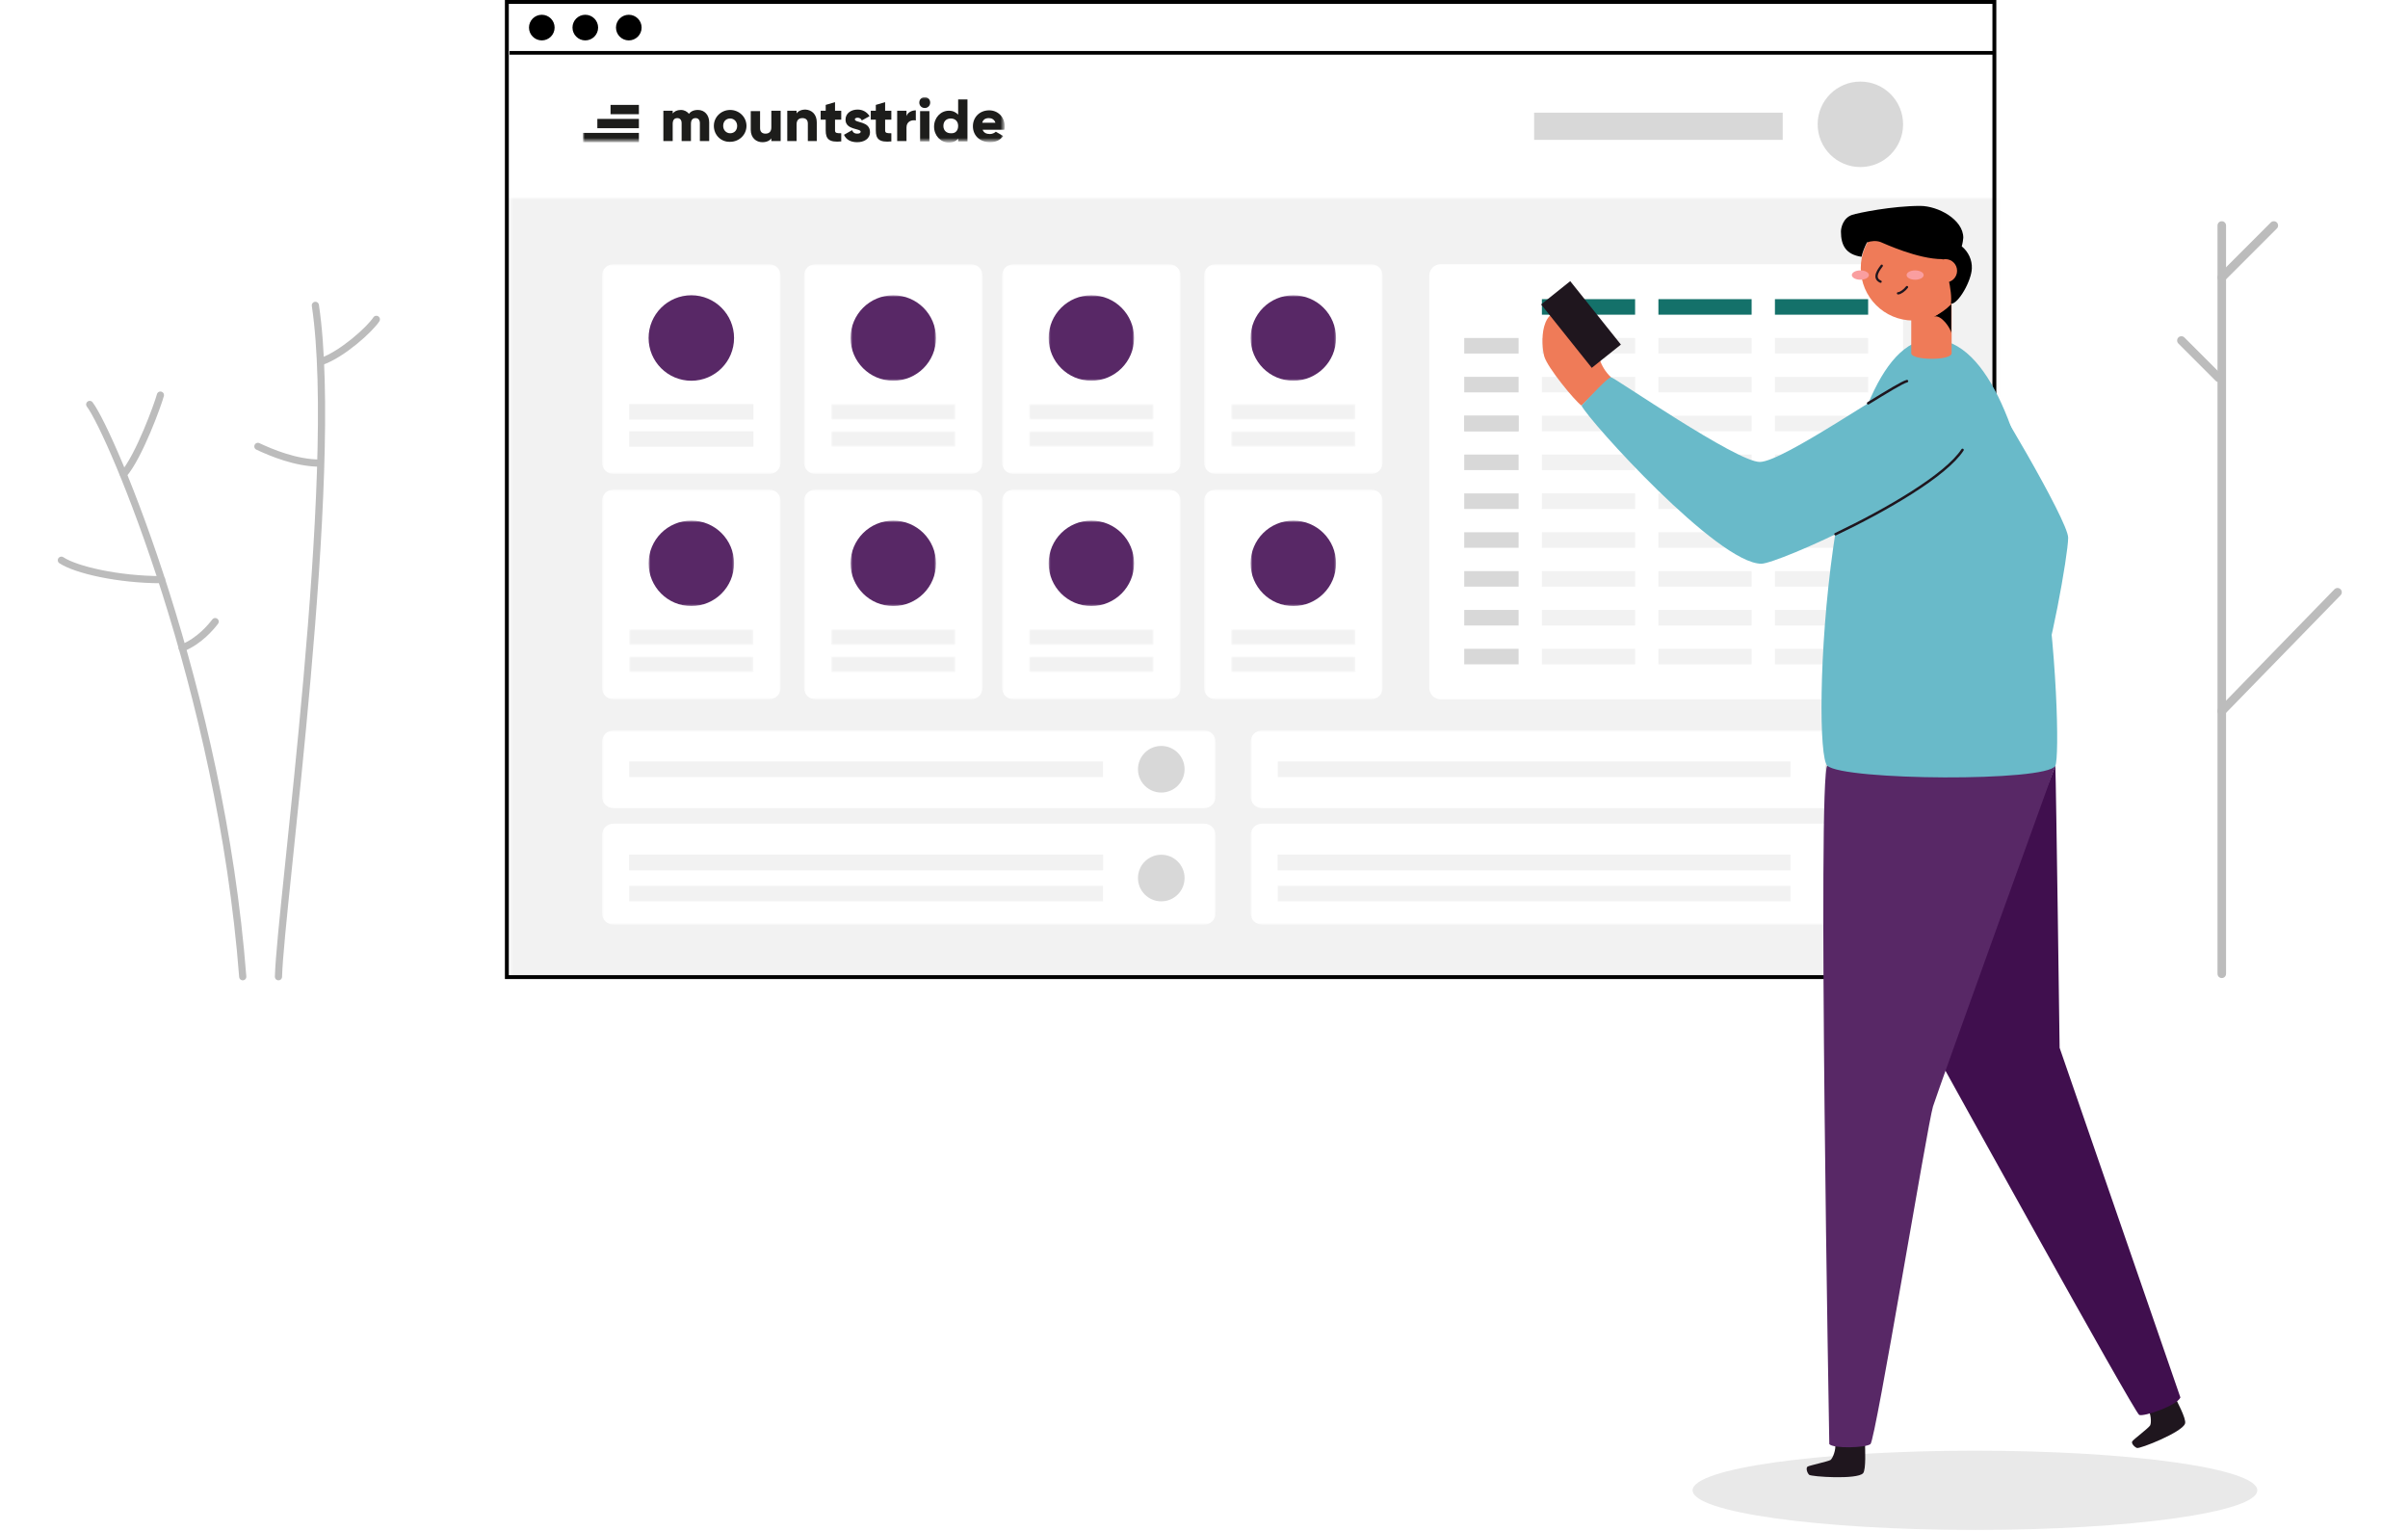 <?xml version="1.0" encoding="utf-8"?>
<!-- Generator: Adobe Illustrator 24.2.1, SVG Export Plug-In . SVG Version: 6.00 Build 0)  -->
<svg version="1.1" id="Layer_1" xmlns="http://www.w3.org/2000/svg" xmlns:xlink="http://www.w3.org/1999/xlink" x="0px" y="0px"
	 viewBox="0 0 620 394" style="enable-background:new 0 0 620 394;" xml:space="preserve">
<style type="text/css">
	.st0{fill:#FFFFFF;}
	.st1{fill:none;stroke:#BCBCBC;stroke-width:1.848;stroke-linecap:round;stroke-linejoin:round;}
	.st2{fill:none;stroke:#BCBCBC;stroke-width:2.2;stroke-linecap:round;}
	.st3{fill-rule:evenodd;clip-rule:evenodd;fill:#FFFFFF;}
	.st4{filter:url(#Adobe_OpacityMaskFilter);}
	.st5{mask:url(#mask-2_1_);fill:#F2F2F2;}
	.st6{filter:url(#Adobe_OpacityMaskFilter_1_);}
	.st7{mask:url(#mask-2_2_);}
	.st8{fill-rule:evenodd;clip-rule:evenodd;fill:#582866;}
	.st9{fill-rule:evenodd;clip-rule:evenodd;fill:#F2F2F2;}
	.st10{filter:url(#Adobe_OpacityMaskFilter_2_);}
	.st11{mask:url(#mask-2_3_);fill-rule:evenodd;clip-rule:evenodd;fill:#FFFFFF;}
	.st12{filter:url(#Adobe_OpacityMaskFilter_3_);}
	.st13{mask:url(#mask-2_4_);fill-rule:evenodd;clip-rule:evenodd;fill:#FFFFFF;}
	.st14{filter:url(#Adobe_OpacityMaskFilter_4_);}
	.st15{mask:url(#mask-2_5_);fill-rule:evenodd;clip-rule:evenodd;fill:#FFFFFF;}
	.st16{filter:url(#Adobe_OpacityMaskFilter_5_);}
	.st17{mask:url(#mask-2_6_);}
	.st18{fill-rule:evenodd;clip-rule:evenodd;fill:#D8D8D8;}
	.st19{filter:url(#Adobe_OpacityMaskFilter_6_);}
	.st20{mask:url(#mask-2_7_);}
	.st21{filter:url(#Adobe_OpacityMaskFilter_7_);}
	.st22{mask:url(#mask-2_8_);fill-rule:evenodd;clip-rule:evenodd;fill:#582866;}
	.st23{filter:url(#Adobe_OpacityMaskFilter_8_);}
	.st24{mask:url(#mask-2_9_);fill-rule:evenodd;clip-rule:evenodd;fill:#F2F2F2;}
	.st25{filter:url(#Adobe_OpacityMaskFilter_9_);}
	.st26{mask:url(#mask-2_10_);fill-rule:evenodd;clip-rule:evenodd;fill:#F2F2F2;}
	.st27{filter:url(#Adobe_OpacityMaskFilter_10_);}
	.st28{mask:url(#mask-2_11_);fill-rule:evenodd;clip-rule:evenodd;fill:#582866;}
	.st29{filter:url(#Adobe_OpacityMaskFilter_11_);}
	.st30{mask:url(#mask-2_12_);fill-rule:evenodd;clip-rule:evenodd;fill:#F2F2F2;}
	.st31{filter:url(#Adobe_OpacityMaskFilter_12_);}
	.st32{mask:url(#mask-2_13_);fill-rule:evenodd;clip-rule:evenodd;fill:#F2F2F2;}
	.st33{filter:url(#Adobe_OpacityMaskFilter_13_);}
	.st34{mask:url(#mask-2_14_);fill-rule:evenodd;clip-rule:evenodd;fill:#582866;}
	.st35{filter:url(#Adobe_OpacityMaskFilter_14_);}
	.st36{mask:url(#mask-2_15_);fill-rule:evenodd;clip-rule:evenodd;fill:#F2F2F2;}
	.st37{filter:url(#Adobe_OpacityMaskFilter_15_);}
	.st38{mask:url(#mask-2_16_);fill-rule:evenodd;clip-rule:evenodd;fill:#F2F2F2;}
	.st39{filter:url(#Adobe_OpacityMaskFilter_16_);}
	.st40{mask:url(#mask-2_17_);fill-rule:evenodd;clip-rule:evenodd;fill:#FFFFFF;}
	.st41{filter:url(#Adobe_OpacityMaskFilter_17_);}
	.st42{mask:url(#mask-2_18_);fill-rule:evenodd;clip-rule:evenodd;fill:#FFFFFF;}
	.st43{filter:url(#Adobe_OpacityMaskFilter_18_);}
	.st44{mask:url(#mask-2_19_);fill-rule:evenodd;clip-rule:evenodd;fill:#FFFFFF;}
	.st45{filter:url(#Adobe_OpacityMaskFilter_19_);}
	.st46{mask:url(#mask-2_20_);fill-rule:evenodd;clip-rule:evenodd;fill:#FFFFFF;}
	.st47{filter:url(#Adobe_OpacityMaskFilter_20_);}
	.st48{mask:url(#mask-2_21_);fill-rule:evenodd;clip-rule:evenodd;fill:#582866;}
	.st49{filter:url(#Adobe_OpacityMaskFilter_21_);}
	.st50{mask:url(#mask-2_22_);fill-rule:evenodd;clip-rule:evenodd;fill:#F2F2F2;}
	.st51{filter:url(#Adobe_OpacityMaskFilter_22_);}
	.st52{mask:url(#mask-2_23_);fill-rule:evenodd;clip-rule:evenodd;fill:#F2F2F2;}
	.st53{filter:url(#Adobe_OpacityMaskFilter_23_);}
	.st54{mask:url(#mask-2_24_);fill-rule:evenodd;clip-rule:evenodd;fill:#582866;}
	.st55{filter:url(#Adobe_OpacityMaskFilter_24_);}
	.st56{mask:url(#mask-2_25_);fill-rule:evenodd;clip-rule:evenodd;fill:#F2F2F2;}
	.st57{filter:url(#Adobe_OpacityMaskFilter_25_);}
	.st58{mask:url(#mask-2_26_);fill-rule:evenodd;clip-rule:evenodd;fill:#F2F2F2;}
	.st59{filter:url(#Adobe_OpacityMaskFilter_26_);}
	.st60{mask:url(#mask-2_27_);fill-rule:evenodd;clip-rule:evenodd;fill:#582866;}
	.st61{filter:url(#Adobe_OpacityMaskFilter_27_);}
	.st62{mask:url(#mask-2_28_);fill-rule:evenodd;clip-rule:evenodd;fill:#F2F2F2;}
	.st63{filter:url(#Adobe_OpacityMaskFilter_28_);}
	.st64{mask:url(#mask-2_29_);fill-rule:evenodd;clip-rule:evenodd;fill:#F2F2F2;}
	.st65{filter:url(#Adobe_OpacityMaskFilter_29_);}
	.st66{mask:url(#mask-2_30_);fill-rule:evenodd;clip-rule:evenodd;fill:#582866;}
	.st67{filter:url(#Adobe_OpacityMaskFilter_30_);}
	.st68{mask:url(#mask-2_31_);fill-rule:evenodd;clip-rule:evenodd;fill:#F2F2F2;}
	.st69{filter:url(#Adobe_OpacityMaskFilter_31_);}
	.st70{mask:url(#mask-2_32_);fill-rule:evenodd;clip-rule:evenodd;fill:#F2F2F2;}
	.st71{fill:none;stroke:#000000;stroke-width:0.945;}
	.st72{fill:none;stroke:#000000;}
	.st73{fill-rule:evenodd;clip-rule:evenodd;fill:#14716A;}
	.st74{fill:#E9E9E9;}
	.st75{fill:#1F161E;}
	.st76{fill:#400F4E;}
	.st77{fill:#582866;}
	.st78{fill-rule:evenodd;clip-rule:evenodd;fill:#EF7B58;}
	.st79{fill-rule:evenodd;clip-rule:evenodd;fill:#69BAC9;}
	.st80{fill:#FA9E9F;}
	.st81{fill:none;stroke:#1F161E;stroke-width:0.6;stroke-linecap:round;}
	.st82{fill:none;stroke:#1F161E;stroke-width:0.648;stroke-linecap:round;stroke-linejoin:round;}
	.st83{fill-rule:evenodd;clip-rule:evenodd;fill:#1D1D1B;}
	.st84{filter:url(#Adobe_OpacityMaskFilter_32_);}
	.st85{mask:url(#b_2_);fill-rule:evenodd;clip-rule:evenodd;fill:#1D1D1B;}
</style>
<path id="Path" class="st0" d="M9.9,76.8c25-8.8,46.3,25.6,52,34.7c25.1,40.1,3.9,75-7.2,79c-19.4,7-40.4-24.5-46.4-34.5
	c-10.2-16.9-7-40.5-8.1-47.7S3.2,79.2,9.9,76.8z"/>
<path id="Path_1_" class="st0" d="M74.5,34.3C90.3,32,99.4,45,102.2,52.5c4.6,12.2,14.4,18.7,14.4,34.2c0,36.3-22.1,65.3-32,65.3
	c-21.8,0-30-23-30-32.7c0-16.4,4.3-36.3,3.8-41.2C57.4,68,51.4,37.6,74.5,34.3z"/>
<path id="Path_2_" class="st1" d="M23.1,104.1c5.5,7.2,33.7,73.4,39.4,147.3"/>
<path id="Path_3_" class="st1" d="M41.3,101.7c-0.6,2.3-5.5,15.8-9.5,20.4"/>
<path id="Path_4_" class="st1" d="M15.8,144.2c3.8,2.5,14.7,5,25.8,5"/>
<path id="Path_5_" class="st1" d="M55.4,160c-1,1.3-4,5-8.5,6.8"/>
<path id="Path_6_" class="st1" d="M81.2,78.6c6.5,43.6-9,154.3-9.5,172.8"/>
<path id="Path_7_" class="st1" d="M96.9,82.2c-1.7,2.6-8.7,8.9-14,10.8"/>
<path id="Path_8_" class="st1" d="M66.4,114.9c3.4,1.6,9.8,4.3,16,4.3"/>
<path id="Path_9_" class="st0" d="M573.3,29c17.9,0,24,12.1,24,20.6c0,17.6-3.8,13.7-3.8,31.9c0,19.5,25,44.2,25,78
	c0,46.2-40.3,52.9-45.2,52.9c-25.4,0-34.8-28-34.8-44.9c0-20.1,17.7-41.6,17.7-61c0-14.2-4.6-19.7-4.6-41.6
	C551.6,42.8,564.4,29,573.3,29z"/>
<g id="Group-49" transform="translate(23.153, 29.044)">
	<line id="Path_10_" class="st2" x1="548.9" y1="221.6" x2="548.9" y2="29"/>
	<line id="Path_11_" class="st2" x1="548.9" y1="154" x2="578.7" y2="123.4"/>
	<line id="Path_12_" class="st2" x1="548.1" y1="68.2" x2="538.5" y2="58.6"/>
	<line id="Path_13_" class="st2" x1="548.9" y1="42.4" x2="562.3" y2="29"/>
</g>
<g id="Mask">
	<rect id="path-1_1_" x="131.2" y="0.2" class="st3" width="382.7" height="251.7"/>
</g>
<defs>
	<filter id="Adobe_OpacityMaskFilter" filterUnits="userSpaceOnUse" x="130.7" y="50.9" width="393" height="201">
		<feColorMatrix  type="matrix" values="1 0 0 0 0  0 1 0 0 0  0 0 1 0 0  0 0 0 1 0"/>
	</filter>
</defs>
<mask maskUnits="userSpaceOnUse" x="130.7" y="50.9" width="393" height="201" id="mask-2_1_">
	<g class="st4">
		<rect id="path-1_2_" x="131.2" y="0.2" class="st3" width="382.7" height="251.7"/>
	</g>
</mask>
<rect x="130.7" y="50.9" class="st5" width="393" height="201"/>
<defs>
	<filter id="Adobe_OpacityMaskFilter_1_" filterUnits="userSpaceOnUse" x="155" y="68" width="46" height="54">
		<feColorMatrix  type="matrix" values="1 0 0 0 0  0 1 0 0 0  0 0 1 0 0  0 0 0 1 0"/>
	</filter>
</defs>
<mask maskUnits="userSpaceOnUse" x="155" y="68" width="46" height="54" id="mask-2_2_">
	<g class="st6">
		<rect id="path-1_3_" x="131.2" y="0.2" class="st3" width="382.7" height="251.7"/>
	</g>
</mask>
<g id="Group-32" class="st7">
	<g transform="translate(24, 68)">
		<path id="Rectangle-Copy-13" class="st3" d="M134,0h40c1.7,0,3,1.3,3,3v48c0,1.7-1.3,3-3,3h-40c-1.7,0-3-1.3-3-3V3
			C131,1.3,132.3,0,134,0z"/>
		<circle id="Oval" class="st8" cx="154" cy="19" r="11"/>
		<rect id="Rectangle" x="138" y="36" class="st9" width="32" height="4"/>
		<rect id="Rectangle_1_" x="138" y="43" class="st9" width="32" height="4"/>
	</g>
</g>
<defs>
	<filter id="Adobe_OpacityMaskFilter_2_" filterUnits="userSpaceOnUse" x="207" y="68" width="46" height="54">
		<feColorMatrix  type="matrix" values="1 0 0 0 0  0 1 0 0 0  0 0 1 0 0  0 0 0 1 0"/>
	</filter>
</defs>
<mask maskUnits="userSpaceOnUse" x="207" y="68" width="46" height="54" id="mask-2_3_">
	<g class="st10">
		<rect id="path-1_4_" x="131.2" y="0.2" class="st3" width="382.7" height="251.7"/>
	</g>
</mask>
<path id="Rectangle-Copy-13_1_" class="st11" d="M210,68h40c1.7,0,3,1.3,3,3v48c0,1.7-1.3,3-3,3h-40c-1.7,0-3-1.3-3-3V71
	C207,69.3,208.3,68,210,68z"/>
<defs>
	<filter id="Adobe_OpacityMaskFilter_3_" filterUnits="userSpaceOnUse" x="258" y="68" width="46" height="54">
		<feColorMatrix  type="matrix" values="1 0 0 0 0  0 1 0 0 0  0 0 1 0 0  0 0 0 1 0"/>
	</filter>
</defs>
<mask maskUnits="userSpaceOnUse" x="258" y="68" width="46" height="54" id="mask-2_4_">
	<g class="st12">
		<rect id="path-1_5_" x="131.2" y="0.2" class="st3" width="382.7" height="251.7"/>
	</g>
</mask>
<path id="Rectangle-Copy-13_2_" class="st13" d="M261,68h40c1.7,0,3,1.3,3,3v48c0,1.7-1.3,3-3,3h-40c-1.7,0-3-1.3-3-3V71
	C258,69.3,259.3,68,261,68z"/>
<defs>
	<filter id="Adobe_OpacityMaskFilter_4_" filterUnits="userSpaceOnUse" x="310" y="68" width="46" height="54">
		<feColorMatrix  type="matrix" values="1 0 0 0 0  0 1 0 0 0  0 0 1 0 0  0 0 0 1 0"/>
	</filter>
</defs>
<mask maskUnits="userSpaceOnUse" x="310" y="68" width="46" height="54" id="mask-2_5_">
	<g class="st14">
		<rect id="path-1_6_" x="131.2" y="0.2" class="st3" width="382.7" height="251.7"/>
	</g>
</mask>
<path id="Rectangle-Copy-13_3_" class="st15" d="M313,68h40c1.7,0,3,1.3,3,3v48c0,1.7-1.3,3-3,3h-40c-1.7,0-3-1.3-3-3V71
	C310,69.3,311.3,68,313,68z"/>
<defs>
	<filter id="Adobe_OpacityMaskFilter_5_" filterUnits="userSpaceOnUse" x="155" y="188" width="158" height="50">
		<feColorMatrix  type="matrix" values="1 0 0 0 0  0 1 0 0 0  0 0 1 0 0  0 0 0 1 0"/>
	</filter>
</defs>
<mask maskUnits="userSpaceOnUse" x="155" y="188" width="158" height="50" id="mask-2_6_">
	<g class="st16">
		<rect id="path-1_7_" x="131.2" y="0.2" class="st3" width="382.7" height="251.7"/>
	</g>
</mask>
<g id="Group-23" class="st17">
	<g transform="translate(24, 188)">
		<path id="Rectangle_2_" class="st3" d="M134,24h152c1.7,0,3,1.3,3,3v20c0,1.7-1.3,3-3,3H134c-1.7,0-3-1.3-3-3V27
			C131,25.3,132.3,24,134,24z"/>
		<path id="Rectangle-Copy-32" class="st3" d="M134,0h152c1.7,0,3,1.3,3,3v14c0,1.7-1.3,3-3,3H134c-1.7,0-3-1.3-3-3V3
			C131,1.3,132.3,0,134,0z"/>
		<rect id="Rectangle_3_" x="138" y="32" class="st9" width="122" height="4"/>
		<rect id="Rectangle_4_" x="138" y="40" class="st9" width="122" height="4"/>
		<rect id="Rectangle_5_" x="138" y="32" class="st9" width="122" height="4"/>
		<rect id="Rectangle-Copy-33" x="138" y="8" class="st9" width="122" height="4"/>
		<circle id="Oval_1_" class="st18" cx="275" cy="38" r="6"/>
		<circle id="Oval-Copy" class="st18" cx="275" cy="10" r="6"/>
	</g>
</g>
<defs>
	<filter id="Adobe_OpacityMaskFilter_6_" filterUnits="userSpaceOnUse" x="322" y="188" width="168" height="50">
		<feColorMatrix  type="matrix" values="1 0 0 0 0  0 1 0 0 0  0 0 1 0 0  0 0 0 1 0"/>
	</filter>
</defs>
<mask maskUnits="userSpaceOnUse" x="322" y="188" width="168" height="50" id="mask-2_7_">
	<g class="st19">
		<rect id="path-1_8_" x="131.2" y="0.2" class="st3" width="382.7" height="251.7"/>
	</g>
</mask>
<g id="Group-23-Copy" class="st20">
	<g transform="translate(191, 188)">
		<path id="Rectangle_6_" class="st3" d="M134,24h162c1.7,0,3,1.3,3,3v20c0,1.7-1.3,3-3,3H134c-1.7,0-3-1.3-3-3V27
			C131,25.3,132.3,24,134,24z"/>
		<path id="Rectangle-Copy-32_1_" class="st3" d="M134,0h162c1.7,0,3,1.3,3,3v14c0,1.7-1.3,3-3,3H134c-1.7,0-3-1.3-3-3V3
			C131,1.3,132.3,0,134,0z"/>
		<rect id="Rectangle_7_" x="138" y="32" class="st9" width="132" height="4"/>
		<rect id="Rectangle_8_" x="138" y="40" class="st9" width="132" height="4"/>
		<rect id="Rectangle_9_" x="138" y="32" class="st9" width="132" height="4"/>
		<rect id="Rectangle-Copy-33_1_" x="138" y="8" class="st9" width="132" height="4"/>
		<circle id="Oval_2_" class="st18" cx="285" cy="38" r="6"/>
		<circle id="Oval-Copy_1_" class="st18" cx="285" cy="10" r="6"/>
	</g>
</g>
<defs>
	<filter id="Adobe_OpacityMaskFilter_7_" filterUnits="userSpaceOnUse" x="219" y="76" width="22" height="22">
		<feColorMatrix  type="matrix" values="1 0 0 0 0  0 1 0 0 0  0 0 1 0 0  0 0 0 1 0"/>
	</filter>
</defs>
<mask maskUnits="userSpaceOnUse" x="219" y="76" width="22" height="22" id="mask-2_8_">
	<g class="st21">
		<rect id="path-1_9_" x="131.2" y="0.2" class="st3" width="382.7" height="251.7"/>
	</g>
</mask>
<circle id="Oval_3_" class="st22" cx="230" cy="87" r="11"/>
<defs>
	<filter id="Adobe_OpacityMaskFilter_8_" filterUnits="userSpaceOnUse" x="214" y="104" width="32" height="4">
		<feColorMatrix  type="matrix" values="1 0 0 0 0  0 1 0 0 0  0 0 1 0 0  0 0 0 1 0"/>
	</filter>
</defs>
<mask maskUnits="userSpaceOnUse" x="214" y="104" width="32" height="4" id="mask-2_9_">
	<g class="st23">
		<rect id="path-1_10_" x="131.2" y="0.2" class="st3" width="382.7" height="251.7"/>
	</g>
</mask>
<rect id="Rectangle_10_" x="214" y="104" class="st24" width="32" height="4"/>
<defs>
	<filter id="Adobe_OpacityMaskFilter_9_" filterUnits="userSpaceOnUse" x="214" y="111" width="32" height="4">
		<feColorMatrix  type="matrix" values="1 0 0 0 0  0 1 0 0 0  0 0 1 0 0  0 0 0 1 0"/>
	</filter>
</defs>
<mask maskUnits="userSpaceOnUse" x="214" y="111" width="32" height="4" id="mask-2_10_">
	<g class="st25">
		<rect id="path-1_11_" x="131.2" y="0.2" class="st3" width="382.7" height="251.7"/>
	</g>
</mask>
<rect id="Rectangle_11_" x="214" y="111" class="st26" width="32" height="4"/>
<defs>
	<filter id="Adobe_OpacityMaskFilter_10_" filterUnits="userSpaceOnUse" x="270" y="76" width="22" height="22">
		<feColorMatrix  type="matrix" values="1 0 0 0 0  0 1 0 0 0  0 0 1 0 0  0 0 0 1 0"/>
	</filter>
</defs>
<mask maskUnits="userSpaceOnUse" x="270" y="76" width="22" height="22" id="mask-2_11_">
	<g class="st27">
		<rect id="path-1_12_" x="131.2" y="0.2" class="st3" width="382.7" height="251.7"/>
	</g>
</mask>
<circle id="Oval_4_" class="st28" cx="281" cy="87" r="11"/>
<defs>
	<filter id="Adobe_OpacityMaskFilter_11_" filterUnits="userSpaceOnUse" x="265" y="104" width="32" height="4">
		<feColorMatrix  type="matrix" values="1 0 0 0 0  0 1 0 0 0  0 0 1 0 0  0 0 0 1 0"/>
	</filter>
</defs>
<mask maskUnits="userSpaceOnUse" x="265" y="104" width="32" height="4" id="mask-2_12_">
	<g class="st29">
		<rect id="path-1_13_" x="131.2" y="0.2" class="st3" width="382.7" height="251.7"/>
	</g>
</mask>
<rect id="Rectangle_12_" x="265" y="104" class="st30" width="32" height="4"/>
<defs>
	<filter id="Adobe_OpacityMaskFilter_12_" filterUnits="userSpaceOnUse" x="265" y="111" width="32" height="4">
		<feColorMatrix  type="matrix" values="1 0 0 0 0  0 1 0 0 0  0 0 1 0 0  0 0 0 1 0"/>
	</filter>
</defs>
<mask maskUnits="userSpaceOnUse" x="265" y="111" width="32" height="4" id="mask-2_13_">
	<g class="st31">
		<rect id="path-1_14_" x="131.2" y="0.2" class="st3" width="382.7" height="251.7"/>
	</g>
</mask>
<rect id="Rectangle_13_" x="265" y="111" class="st32" width="32" height="4"/>
<defs>
	<filter id="Adobe_OpacityMaskFilter_13_" filterUnits="userSpaceOnUse" x="322" y="76" width="22" height="22">
		<feColorMatrix  type="matrix" values="1 0 0 0 0  0 1 0 0 0  0 0 1 0 0  0 0 0 1 0"/>
	</filter>
</defs>
<mask maskUnits="userSpaceOnUse" x="322" y="76" width="22" height="22" id="mask-2_14_">
	<g class="st33">
		<rect id="path-1_15_" x="131.2" y="0.2" class="st3" width="382.7" height="251.7"/>
	</g>
</mask>
<circle id="Oval_5_" class="st34" cx="333" cy="87" r="11"/>
<defs>
	<filter id="Adobe_OpacityMaskFilter_14_" filterUnits="userSpaceOnUse" x="317" y="104" width="32" height="4">
		<feColorMatrix  type="matrix" values="1 0 0 0 0  0 1 0 0 0  0 0 1 0 0  0 0 0 1 0"/>
	</filter>
</defs>
<mask maskUnits="userSpaceOnUse" x="317" y="104" width="32" height="4" id="mask-2_15_">
	<g class="st35">
		<rect id="path-1_16_" x="131.2" y="0.2" class="st3" width="382.7" height="251.7"/>
	</g>
</mask>
<rect id="Rectangle_14_" x="317" y="104" class="st36" width="32" height="4"/>
<defs>
	<filter id="Adobe_OpacityMaskFilter_15_" filterUnits="userSpaceOnUse" x="317" y="111" width="32" height="4">
		<feColorMatrix  type="matrix" values="1 0 0 0 0  0 1 0 0 0  0 0 1 0 0  0 0 0 1 0"/>
	</filter>
</defs>
<mask maskUnits="userSpaceOnUse" x="317" y="111" width="32" height="4" id="mask-2_16_">
	<g class="st37">
		<rect id="path-1_17_" x="131.2" y="0.2" class="st3" width="382.7" height="251.7"/>
	</g>
</mask>
<rect id="Rectangle_15_" x="317" y="111" class="st38" width="32" height="4"/>
<defs>
	<filter id="Adobe_OpacityMaskFilter_16_" filterUnits="userSpaceOnUse" x="155" y="126" width="46" height="54">
		<feColorMatrix  type="matrix" values="1 0 0 0 0  0 1 0 0 0  0 0 1 0 0  0 0 0 1 0"/>
	</filter>
</defs>
<mask maskUnits="userSpaceOnUse" x="155" y="126" width="46" height="54" id="mask-2_17_">
	<g class="st39">
		<rect id="path-1_18_" x="131.2" y="0.2" class="st3" width="382.7" height="251.7"/>
	</g>
</mask>
<path id="Rectangle-Copy-13_4_" class="st40" d="M158,126h40c1.7,0,3,1.3,3,3v48c0,1.7-1.3,3-3,3h-40c-1.7,0-3-1.3-3-3v-48
	C155,127.3,156.3,126,158,126z"/>
<defs>
	<filter id="Adobe_OpacityMaskFilter_17_" filterUnits="userSpaceOnUse" x="207" y="126" width="46" height="54">
		<feColorMatrix  type="matrix" values="1 0 0 0 0  0 1 0 0 0  0 0 1 0 0  0 0 0 1 0"/>
	</filter>
</defs>
<mask maskUnits="userSpaceOnUse" x="207" y="126" width="46" height="54" id="mask-2_18_">
	<g class="st41">
		<rect id="path-1_19_" x="131.2" y="0.2" class="st3" width="382.7" height="251.7"/>
	</g>
</mask>
<path id="Rectangle-Copy-13_5_" class="st42" d="M210,126h40c1.7,0,3,1.3,3,3v48c0,1.7-1.3,3-3,3h-40c-1.7,0-3-1.3-3-3v-48
	C207,127.3,208.3,126,210,126z"/>
<defs>
	<filter id="Adobe_OpacityMaskFilter_18_" filterUnits="userSpaceOnUse" x="258" y="126" width="46" height="54">
		<feColorMatrix  type="matrix" values="1 0 0 0 0  0 1 0 0 0  0 0 1 0 0  0 0 0 1 0"/>
	</filter>
</defs>
<mask maskUnits="userSpaceOnUse" x="258" y="126" width="46" height="54" id="mask-2_19_">
	<g class="st43">
		<rect id="path-1_20_" x="131.2" y="0.2" class="st3" width="382.7" height="251.7"/>
	</g>
</mask>
<path id="Rectangle-Copy-13_6_" class="st44" d="M261,126h40c1.7,0,3,1.3,3,3v48c0,1.7-1.3,3-3,3h-40c-1.7,0-3-1.3-3-3v-48
	C258,127.3,259.3,126,261,126z"/>
<defs>
	<filter id="Adobe_OpacityMaskFilter_19_" filterUnits="userSpaceOnUse" x="310" y="126" width="46" height="54">
		<feColorMatrix  type="matrix" values="1 0 0 0 0  0 1 0 0 0  0 0 1 0 0  0 0 0 1 0"/>
	</filter>
</defs>
<mask maskUnits="userSpaceOnUse" x="310" y="126" width="46" height="54" id="mask-2_20_">
	<g class="st45">
		<rect id="path-1_21_" x="131.2" y="0.2" class="st3" width="382.7" height="251.7"/>
	</g>
</mask>
<path id="Rectangle-Copy-13_7_" class="st46" d="M313,126h40c1.7,0,3,1.3,3,3v48c0,1.7-1.3,3-3,3h-40c-1.7,0-3-1.3-3-3v-48
	C310,127.3,311.3,126,313,126z"/>
<defs>
	<filter id="Adobe_OpacityMaskFilter_20_" filterUnits="userSpaceOnUse" x="167" y="134" width="22" height="22">
		<feColorMatrix  type="matrix" values="1 0 0 0 0  0 1 0 0 0  0 0 1 0 0  0 0 0 1 0"/>
	</filter>
</defs>
<mask maskUnits="userSpaceOnUse" x="167" y="134" width="22" height="22" id="mask-2_21_">
	<g class="st47">
		<rect id="path-1_22_" x="131.2" y="0.2" class="st3" width="382.7" height="251.7"/>
	</g>
</mask>
<circle id="Oval_6_" class="st48" cx="178" cy="145" r="11"/>
<defs>
	<filter id="Adobe_OpacityMaskFilter_21_" filterUnits="userSpaceOnUse" x="162" y="162" width="32" height="4">
		<feColorMatrix  type="matrix" values="1 0 0 0 0  0 1 0 0 0  0 0 1 0 0  0 0 0 1 0"/>
	</filter>
</defs>
<mask maskUnits="userSpaceOnUse" x="162" y="162" width="32" height="4" id="mask-2_22_">
	<g class="st49">
		<rect id="path-1_23_" x="131.2" y="0.2" class="st3" width="382.7" height="251.7"/>
	</g>
</mask>
<rect id="Rectangle_16_" x="162" y="162" class="st50" width="32" height="4"/>
<defs>
	<filter id="Adobe_OpacityMaskFilter_22_" filterUnits="userSpaceOnUse" x="162" y="169" width="32" height="4">
		<feColorMatrix  type="matrix" values="1 0 0 0 0  0 1 0 0 0  0 0 1 0 0  0 0 0 1 0"/>
	</filter>
</defs>
<mask maskUnits="userSpaceOnUse" x="162" y="169" width="32" height="4" id="mask-2_23_">
	<g class="st51">
		<rect id="path-1_24_" x="131.2" y="0.2" class="st3" width="382.7" height="251.7"/>
	</g>
</mask>
<rect id="Rectangle_17_" x="162" y="169" class="st52" width="32" height="4"/>
<defs>
	<filter id="Adobe_OpacityMaskFilter_23_" filterUnits="userSpaceOnUse" x="219" y="134" width="22" height="22">
		<feColorMatrix  type="matrix" values="1 0 0 0 0  0 1 0 0 0  0 0 1 0 0  0 0 0 1 0"/>
	</filter>
</defs>
<mask maskUnits="userSpaceOnUse" x="219" y="134" width="22" height="22" id="mask-2_24_">
	<g class="st53">
		<rect id="path-1_25_" x="131.2" y="0.2" class="st3" width="382.7" height="251.7"/>
	</g>
</mask>
<circle id="Oval_7_" class="st54" cx="230" cy="145" r="11"/>
<defs>
	<filter id="Adobe_OpacityMaskFilter_24_" filterUnits="userSpaceOnUse" x="214" y="162" width="32" height="4">
		<feColorMatrix  type="matrix" values="1 0 0 0 0  0 1 0 0 0  0 0 1 0 0  0 0 0 1 0"/>
	</filter>
</defs>
<mask maskUnits="userSpaceOnUse" x="214" y="162" width="32" height="4" id="mask-2_25_">
	<g class="st55">
		<rect id="path-1_26_" x="131.2" y="0.2" class="st3" width="382.7" height="251.7"/>
	</g>
</mask>
<rect id="Rectangle_18_" x="214" y="162" class="st56" width="32" height="4"/>
<defs>
	<filter id="Adobe_OpacityMaskFilter_25_" filterUnits="userSpaceOnUse" x="214" y="169" width="32" height="4">
		<feColorMatrix  type="matrix" values="1 0 0 0 0  0 1 0 0 0  0 0 1 0 0  0 0 0 1 0"/>
	</filter>
</defs>
<mask maskUnits="userSpaceOnUse" x="214" y="169" width="32" height="4" id="mask-2_26_">
	<g class="st57">
		<rect id="path-1_27_" x="131.2" y="0.2" class="st3" width="382.7" height="251.7"/>
	</g>
</mask>
<rect id="Rectangle_19_" x="214" y="169" class="st58" width="32" height="4"/>
<defs>
	<filter id="Adobe_OpacityMaskFilter_26_" filterUnits="userSpaceOnUse" x="270" y="134" width="22" height="22">
		<feColorMatrix  type="matrix" values="1 0 0 0 0  0 1 0 0 0  0 0 1 0 0  0 0 0 1 0"/>
	</filter>
</defs>
<mask maskUnits="userSpaceOnUse" x="270" y="134" width="22" height="22" id="mask-2_27_">
	<g class="st59">
		<rect id="path-1_28_" x="131.2" y="0.2" class="st3" width="382.7" height="251.7"/>
	</g>
</mask>
<circle id="Oval_8_" class="st60" cx="281" cy="145" r="11"/>
<defs>
	<filter id="Adobe_OpacityMaskFilter_27_" filterUnits="userSpaceOnUse" x="265" y="162" width="32" height="4">
		<feColorMatrix  type="matrix" values="1 0 0 0 0  0 1 0 0 0  0 0 1 0 0  0 0 0 1 0"/>
	</filter>
</defs>
<mask maskUnits="userSpaceOnUse" x="265" y="162" width="32" height="4" id="mask-2_28_">
	<g class="st61">
		<rect id="path-1_29_" x="131.2" y="0.2" class="st3" width="382.7" height="251.7"/>
	</g>
</mask>
<rect id="Rectangle_20_" x="265" y="162" class="st62" width="32" height="4"/>
<defs>
	<filter id="Adobe_OpacityMaskFilter_28_" filterUnits="userSpaceOnUse" x="265" y="169" width="32" height="4">
		<feColorMatrix  type="matrix" values="1 0 0 0 0  0 1 0 0 0  0 0 1 0 0  0 0 0 1 0"/>
	</filter>
</defs>
<mask maskUnits="userSpaceOnUse" x="265" y="169" width="32" height="4" id="mask-2_29_">
	<g class="st63">
		<rect id="path-1_30_" x="131.2" y="0.2" class="st3" width="382.7" height="251.7"/>
	</g>
</mask>
<rect id="Rectangle_21_" x="265" y="169" class="st64" width="32" height="4"/>
<defs>
	<filter id="Adobe_OpacityMaskFilter_29_" filterUnits="userSpaceOnUse" x="322" y="134" width="22" height="22">
		<feColorMatrix  type="matrix" values="1 0 0 0 0  0 1 0 0 0  0 0 1 0 0  0 0 0 1 0"/>
	</filter>
</defs>
<mask maskUnits="userSpaceOnUse" x="322" y="134" width="22" height="22" id="mask-2_30_">
	<g class="st65">
		<rect id="path-1_31_" x="131.2" y="0.2" class="st3" width="382.7" height="251.7"/>
	</g>
</mask>
<circle id="Oval_9_" class="st66" cx="333" cy="145" r="11"/>
<defs>
	<filter id="Adobe_OpacityMaskFilter_30_" filterUnits="userSpaceOnUse" x="317" y="162" width="32" height="4">
		<feColorMatrix  type="matrix" values="1 0 0 0 0  0 1 0 0 0  0 0 1 0 0  0 0 0 1 0"/>
	</filter>
</defs>
<mask maskUnits="userSpaceOnUse" x="317" y="162" width="32" height="4" id="mask-2_31_">
	<g class="st67">
		<rect id="path-1_32_" x="131.2" y="0.2" class="st3" width="382.7" height="251.7"/>
	</g>
</mask>
<rect id="Rectangle_22_" x="317" y="162" class="st68" width="32" height="4"/>
<defs>
	<filter id="Adobe_OpacityMaskFilter_31_" filterUnits="userSpaceOnUse" x="317" y="169" width="32" height="4">
		<feColorMatrix  type="matrix" values="1 0 0 0 0  0 1 0 0 0  0 0 1 0 0  0 0 0 1 0"/>
	</filter>
</defs>
<mask maskUnits="userSpaceOnUse" x="317" y="169" width="32" height="4" id="mask-2_32_">
	<g class="st69">
		<rect id="path-1_33_" x="131.2" y="0.2" class="st3" width="382.7" height="251.7"/>
	</g>
</mask>
<rect id="Rectangle_23_" x="317" y="169" class="st70" width="32" height="4"/>
<line id="Path_14_" class="st71" x1="131.2" y1="13.6" x2="513.8" y2="13.6"/>
<circle id="Oval_10_" cx="139.5" cy="7.1" r="3.3"/>
<circle id="Oval_11_" cx="150.7" cy="7.1" r="3.3"/>
<circle id="Oval_12_" cx="161.9" cy="7.1" r="3.3"/>
<rect id="Rectangle_24_" x="395" y="29" class="st18" width="64" height="7"/>
<circle id="Oval_13_" class="st18" cx="479" cy="32" r="11"/>
<rect id="Rectangle-Copy-12" x="130.5" y="0.5" class="st72" width="383" height="251"/>
<path id="Rectangle_25_" class="st3" d="M371,68h116c1.7,0,3,1.3,3,3v106c0,1.7-1.3,3-3,3H371c-1.7,0-3-1.3-3-3V71
	C368,69.3,369.3,68,371,68z"/>
<rect id="Rectangle-Copy-14" x="397" y="77" class="st73" width="24" height="4"/>
<rect id="Rectangle-Copy-14_1_" x="377" y="87" class="st18" width="14" height="4"/>
<rect id="Rectangle-Copy-14_2_" x="377" y="97" class="st18" width="14" height="4"/>
<rect id="Rectangle-Copy-14_3_" x="377" y="107" class="st18" width="14" height="4"/>
<rect id="Rectangle-Copy-30" x="377" y="107" class="st18" width="14" height="4"/>
<rect id="Rectangle-Copy-31" x="377" y="117" class="st18" width="14" height="4"/>
<rect id="Rectangle-Copy-31_1_" x="377" y="127" class="st18" width="14" height="4"/>
<rect id="Rectangle-Copy-31_2_" x="377" y="137" class="st18" width="14" height="4"/>
<rect id="Rectangle-Copy-31_3_" x="377" y="147" class="st18" width="14" height="4"/>
<rect id="Rectangle-Copy-31_4_" x="377" y="157" class="st18" width="14" height="4"/>
<rect id="Rectangle-Copy-31_5_" x="377" y="167" class="st18" width="14" height="4"/>
<rect id="Rectangle-Copy-14_4_" x="427" y="77" class="st73" width="24" height="4"/>
<rect id="Rectangle-Copy-14_5_" x="457" y="77" class="st73" width="24" height="4"/>
<rect id="Rectangle-Copy-14_6_" x="397" y="87" class="st9" width="24" height="4"/>
<rect id="Rectangle-Copy-14_7_" x="427" y="87" class="st9" width="24" height="4"/>
<rect id="Rectangle-Copy-14_8_" x="457" y="87" class="st9" width="24" height="4"/>
<rect id="Rectangle-Copy-14_9_" x="397" y="97" class="st9" width="24" height="4"/>
<rect id="Rectangle-Copy-14_10_" x="427" y="97" class="st9" width="24" height="4"/>
<rect id="Rectangle-Copy-14_11_" x="457" y="97" class="st9" width="24" height="4"/>
<rect id="Rectangle-Copy-14_12_" x="397" y="107" class="st9" width="24" height="4"/>
<rect id="Rectangle-Copy-14_13_" x="427" y="107" class="st9" width="24" height="4"/>
<rect id="Rectangle-Copy-14_14_" x="457" y="107" class="st9" width="24" height="4"/>
<rect id="Rectangle-Copy-14_15_" x="397" y="117" class="st9" width="24" height="4"/>
<rect id="Rectangle-Copy-14_16_" x="427" y="117" class="st9" width="24" height="4"/>
<rect id="Rectangle-Copy-14_17_" x="457" y="117" class="st9" width="24" height="4"/>
<rect id="Rectangle-Copy-17" x="397" y="127" class="st9" width="24" height="4"/>
<rect id="Rectangle-Copy-16" x="427" y="127" class="st9" width="24" height="4"/>
<rect id="Rectangle-Copy-15" x="457" y="127" class="st9" width="24" height="4"/>
<rect id="Rectangle-Copy-20" x="397" y="137" class="st9" width="24" height="4"/>
<rect id="Rectangle-Copy-19" x="427" y="137" class="st9" width="24" height="4"/>
<rect id="Rectangle-Copy-18" x="457" y="137" class="st9" width="24" height="4"/>
<rect id="Rectangle-Copy-23" x="397" y="147" class="st9" width="24" height="4"/>
<rect id="Rectangle-Copy-22" x="427" y="147" class="st9" width="24" height="4"/>
<rect id="Rectangle-Copy-21" x="457" y="147" class="st9" width="24" height="4"/>
<rect id="Rectangle-Copy-26" x="397" y="157" class="st9" width="24" height="4"/>
<rect id="Rectangle-Copy-25" x="427" y="157" class="st9" width="24" height="4"/>
<rect id="Rectangle-Copy-24" x="457" y="157" class="st9" width="24" height="4"/>
<rect id="Rectangle-Copy-29" x="397" y="167" class="st9" width="24" height="4"/>
<rect id="Rectangle-Copy-28" x="427" y="167" class="st9" width="24" height="4"/>
<rect id="Rectangle-Copy-27" x="457" y="167" class="st9" width="24" height="4"/>
<ellipse id="Oval-Copy-3" class="st74" cx="508.5" cy="383.6" rx="72.7" ry="10.2"/>
<path id="Path_15_" class="st75" d="M480.2,371.7c0,1,0.3,6.6-0.5,7.5c-1.5,1.7-13.4,0.9-13.9,0.4s-0.9-1.7-0.4-2.1
	c0.5-0.3,5.2-1.3,5.9-1.7c0.6-0.4,1.5-2.8,1.2-4.1"/>
<path id="Path_16_" class="st75" d="M559.9,359.4c0.4,0.9,3.1,5.8,2.7,7c-0.6,2.2-11.7,6.6-12.4,6.3s-1.5-1.2-1.2-1.7
	c0.3-0.5,4.2-3.4,4.6-4.1c0.4-0.7,0.2-3.2-0.6-4.2"/>
<path id="Path_17_" class="st76" d="M529.2,197.1c0.2,4.8,1.1,72.6,1.1,72.6l31.1,90c-0.9,2.1-9.4,5-10.6,4.5
	c-1.2-0.5-51.5-91.5-51.5-91.5"/>
<path id="Path_18_" class="st77" d="M470.5,197.1c-2.6,1.7,0.5,174.6,0.5,174.6c1,1.2,9.3,1,10.6,0s14.7-82.4,16.1-86.9
	c1.4-4.5,31.5-87.7,31.5-87.7S474.3,194.6,470.5,197.1z"/>
<path id="Path_19_" class="st78" d="M407.2,104.4c-1.7-1.2-8.8-9.8-9.6-12.7c-0.8-2.9-1.5-13.8,6.8-11.3c8.3,2.5,4.5,11.2,10.4,16.7
	"/>
<rect id="Rectangle_26_" x="402.5" y="73.2" transform="matrix(0.781 -0.624 0.624 0.781 36.772 272.351)" class="st75" width="9.6" height="20.9"/>
<path id="Path_20_" class="st79" d="M509.7,97.1c2,1.9,22.8,36.9,22.8,41.3c0,4.4-4.8,31-7.6,36.7
	C522.2,180.8,509.7,97.1,509.7,97.1z"/>
<path id="Path_21_" class="st79" d="M497.4,87.3c30,0,33.9,105.5,31.8,109.8c-2.1,4.2-54.5,3.8-58.7,0
	C466.2,193.4,469.9,87.3,497.4,87.3z"/>
<path id="Path_22_" class="st78" d="M492.1,90.9c0,1.9,10.4,2,10.4,0V78.3h-10.4V90.9z"/>
<path id="Path_23_" d="M502.4,85.8c0-1.1-2.6-5-4.5-4.3c2.4-0.9,3.6-3.8,4.5-3.2V85.8z"/>
<circle id="Oval_14_" class="st78" cx="492.6" cy="69" r="13.5"/>
<ellipse id="Oval_15_" class="st80" cx="479" cy="70.8" rx="2.2" ry="1.2"/>
<ellipse id="Oval_16_" class="st80" cx="493.1" cy="70.8" rx="2.2" ry="1.2"/>
<path id="Path_24_" class="st81" d="M484.5,68.4c-0.4,0.6-2.6,3.1-0.3,4.1"/>
<path id="Path_25_" class="st81" d="M488.7,75.5c0.6,0,1.7-0.8,2.3-1.6"/>
<path id="Path_26_" d="M505.5,61.2c0-4.7-6.5-8.2-11.1-8.2c-7.2,0-16,1.8-17.5,2.3c-2.4,0.8-2.9,3.4-2.9,4.3c0,3.6,1.3,5.9,5.3,6.5
	c0.3-1.3,0.8-2.5,1.4-3.7c1.1-0.4,2.4-0.5,3.5-0.1c1,0.4,9.6,4.4,15.9,4.4c0.8,1.2,2.7,8.4,2.2,11.5c1.9,0.1,5.3-5.9,5.4-9.1
	c0.1-2.2-0.9-4.3-2.6-5.7C505.3,62.8,505.5,61.5,505.5,61.2z"/>
<circle id="Oval_17_" class="st78" cx="500.9" cy="69.7" r="3"/>
<path id="Path_27_" class="st79" d="M505.3,115.9c-7.4,11.3-47.6,29.2-51.8,29.2c-11.2,0-44.4-36.8-46.3-40.7
	c2.2-2.3,6.8-7.3,7.6-7.3s32.3,21.8,38.3,21.8S487.3,99,491,98.1"/>
<path id="Path_28_" class="st82" d="M481,103.8c4.9-3,8.8-5.4,10-5.7"/>
<path id="Path_29_" class="st82" d="M472.6,137.5c13-6.2,28.4-15.1,32.7-21.7"/>
<g>
	<path class="st83" d="M182.6,31.5v4.8h-2.4v-4.6c0-0.8-0.4-1.3-1.1-1.3c-0.8,0-1.2,0.5-1.2,1.5v4.4h-2.4v-4.6
		c0-0.8-0.4-1.3-1.1-1.3c-0.8,0-1.2,0.5-1.2,1.5v4.4h-2.4v-7.8h2.4v0.7c0.4-0.5,1.1-0.9,2.1-0.9c0.9,0,1.6,0.4,2.1,1
		c0.4-0.6,1.2-1,2.3-1C181.4,28.3,182.6,29.6,182.6,31.5 M189.8,32.4c0-1.1-0.8-1.9-1.8-1.9c-1,0-1.8,0.7-1.8,1.9
		c0,1.1,0.8,1.9,1.8,1.9C189,34.3,189.8,33.6,189.8,32.4 M183.8,32.4c0-2.3,1.9-4.1,4.2-4.1c2.3,0,4.2,1.8,4.2,4.1s-1.9,4.1-4.2,4.1
		C185.7,36.6,183.8,34.8,183.8,32.4 M201,28.5v7.8h-2.4v-0.7c-0.4,0.6-1.2,1-2.3,1c-1.6,0-3-1.1-3-3.2v-4.8h2.4V33
		c0,1,0.6,1.4,1.4,1.4c0.9,0,1.5-0.5,1.5-1.6v-4.3L201,28.5L201,28.5z M210.3,31.5v4.8H208v-4.5c0-1-0.6-1.4-1.4-1.4
		c-0.9,0-1.5,0.5-1.5,1.6v4.3h-2.4v-7.8h2.4v0.7c0.4-0.6,1.2-1,2.3-1C209,28.3,210.3,29.4,210.3,31.5 M215,30.8v2.8
		c0,0.7,0.6,0.7,1.6,0.7v2.1c-3.1,0.3-4-0.6-4-2.8v-2.8h-1.3v-2.3h1.3V27l2.4-0.7v2.2h1.6v2.3L215,30.8L215,30.8z M224,34
		c0,1.8-1.6,2.6-3.3,2.6c-1.6,0-2.8-0.6-3.4-1.9l2.1-1.2c0.2,0.6,0.6,0.9,1.3,0.9c0.6,0,0.9-0.2,0.9-0.5c0-0.9-3.9-0.4-3.9-3.1
		c0-1.7,1.5-2.6,3.1-2.6c1.3,0,2.4,0.6,3.1,1.7l-2,1.1c-0.2-0.4-0.5-0.7-1.1-0.7c-0.4,0-0.7,0.2-0.7,0.4C220.1,31.7,224,31.1,224,34
		 M227.9,30.8v2.8c0,0.7,0.6,0.7,1.6,0.7v2.1c-3.1,0.3-4-0.6-4-2.8v-2.8h-1.3v-2.3h1.3V27l2.4-0.7v2.2h1.6v2.3L227.9,30.8
		L227.9,30.8z M235.8,28.4V31c-1-0.2-2.4,0.2-2.4,1.8v3.5h-2.4v-7.8h2.4v1.4C233.7,28.9,234.8,28.4,235.8,28.4"/>
	<defs>
		<filter id="Adobe_OpacityMaskFilter_32_" filterUnits="userSpaceOnUse" x="150.1" y="25" width="108.6" height="11.6">
			<feColorMatrix  type="matrix" values="1 0 0 0 0  0 1 0 0 0  0 0 1 0 0  0 0 0 1 0"/>
		</filter>
	</defs>
	<mask maskUnits="userSpaceOnUse" x="150.1" y="25" width="108.6" height="11.6" id="b_2_">
		<g class="st84">
			<path id="a_2_" class="st3" d="M150.1,36.6h108.6V25H150.1V36.6z"/>
		</g>
	</mask>
	<path class="st85" d="M236.9,36.4h2.4v-7.8h-2.4V36.4z M236.7,26.4c0-0.8,0.6-1.4,1.4-1.4c0.8,0,1.4,0.6,1.4,1.4
		c0,0.8-0.6,1.4-1.4,1.4C237.3,27.8,236.7,27.2,236.7,26.4z M246.7,32.4c0-1.2-0.8-1.9-1.9-1.9c-1.1,0-1.9,0.7-1.9,1.9
		c0,1.2,0.8,1.9,1.9,1.9C246,34.4,246.7,33.6,246.7,32.4z M249.1,25.4v11h-2.4v-0.7c-0.5,0.6-1.3,1-2.4,1c-2.1,0-3.8-1.8-3.8-4.1
		c0-2.3,1.7-4.1,3.8-4.1c1.1,0,1.8,0.4,2.4,1v-3.9H249.1z M256.3,31.6c-0.3-0.9-1-1.2-1.7-1.2c-0.9,0-1.5,0.4-1.7,1.2H256.3
		L256.3,31.6z M254.9,34.5c0.6,0,1.2-0.3,1.5-0.6l1.9,1.1c-0.8,1.1-1.9,1.6-3.4,1.6c-2.7,0-4.4-1.8-4.4-4.1c0-2.3,1.7-4.1,4.2-4.1
		c2.3,0,4,1.8,4,4.1c0,0.3,0,0.6-0.1,0.9H253C253.3,34.2,254,34.5,254.9,34.5L254.9,34.5z M157.2,29.4h7.3V27h-7.3V29.4z M153.8,33
		h10.7v-2.4h-10.7V33z M150.1,36.6h14.4v-2.4h-14.4V36.6z"/>
</g>
</svg>
